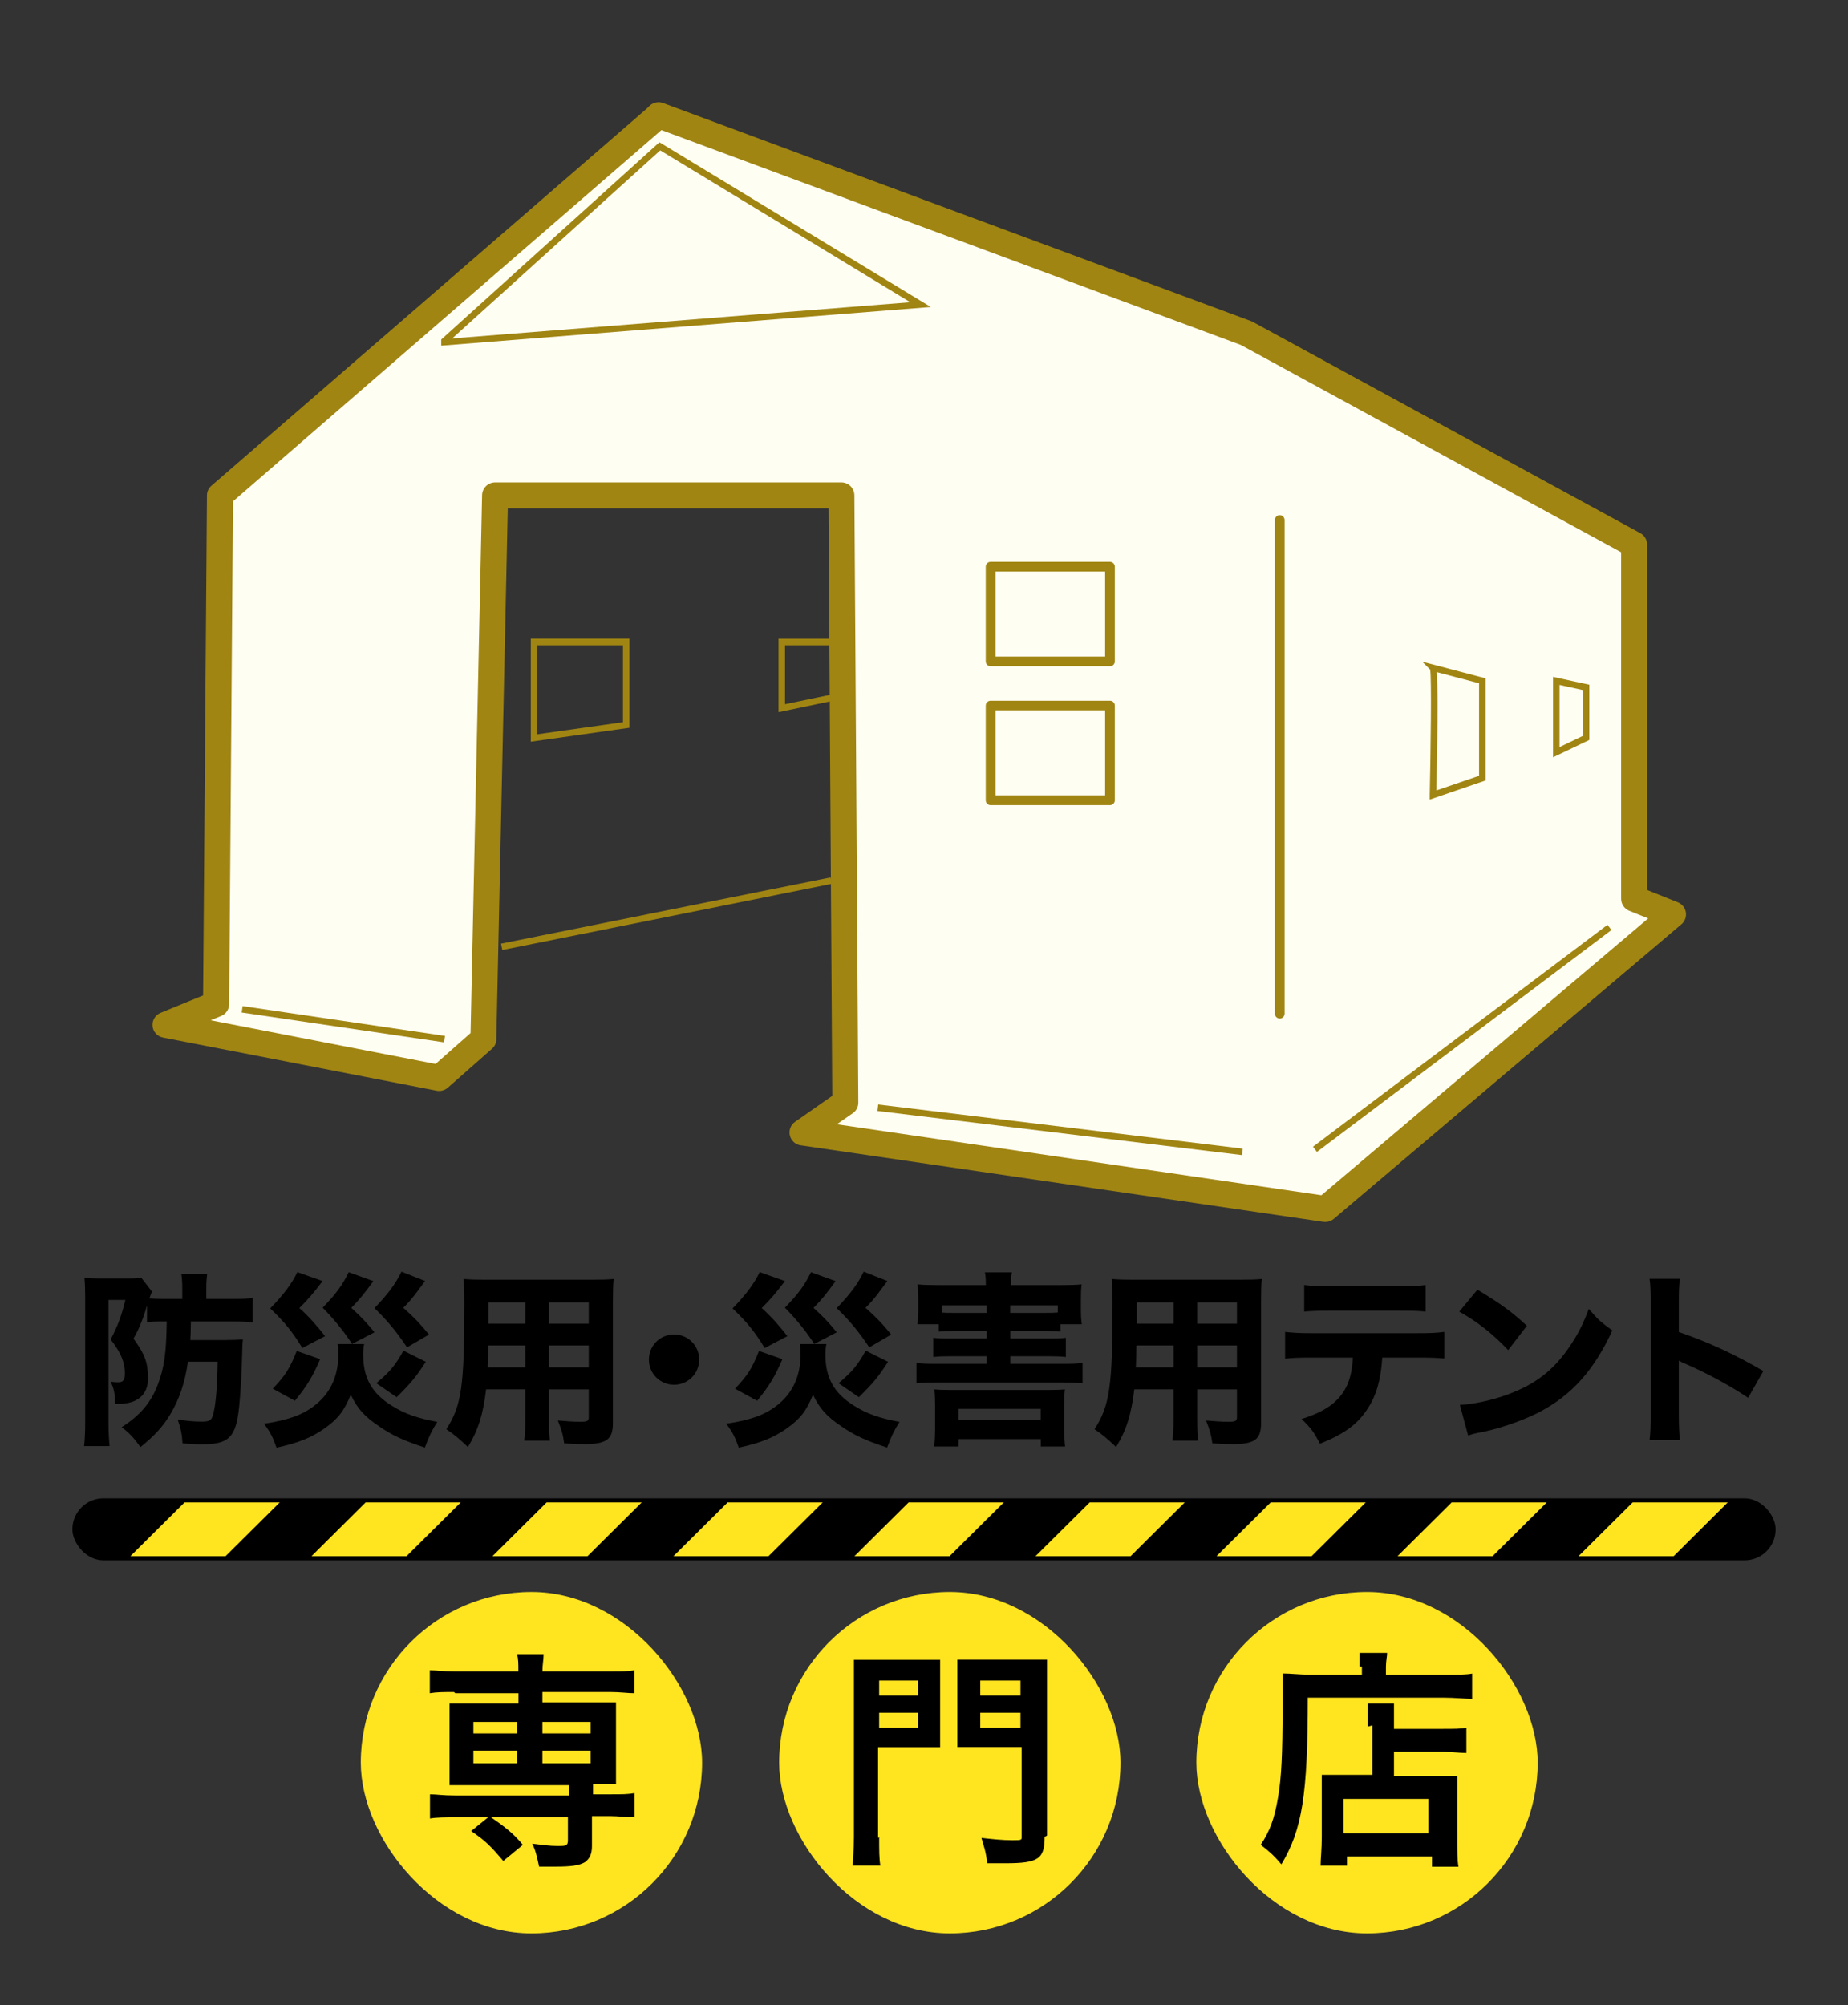 <?xml version="1.0" encoding="UTF-8"?> <svg xmlns="http://www.w3.org/2000/svg" xmlns:xlink="http://www.w3.org/1999/xlink" id="_レイヤー_1" data-name="レイヤー_1" version="1.1" viewBox="0 0 202.17 219.34"><rect x="0" y="0" width="202.17" height="219.34" fill="#333333" stroke="none"/><defs><style> .st0 { fill: none; } .st1 { fill: #a08512; } .st2 { fill: #fffef3; } .st3 { fill: #ffe420; } .st4 { fill: #0d47a1; } .st5 { clip-path: url(#clippath); } </style><clipPath id="clippath"><rect class="st0" x="17.41" y="-4" width="179.67" height="136.95"></rect></clipPath></defs><path class="st4" d="M140.45,128.13c-.39,0-.71-.32-.71-.71V50.49l-53.14-29.74c-.34-.19-.46-.62-.27-.97s.62-.46.97-.27l53.5,29.95c.22.13.36.36.36.62v77.35c0,.39-.32.71-.71.71Z"></path><path class="st4" d="M167.98,57.59c-.07,0-.14-.01-.21-.03l-22.85-6.95c-.37-.11-.59-.51-.47-.89.11-.38.51-.59.89-.47l22.85,6.95c.37.11.59.51.47.89-.09.31-.37.5-.68.5Z"></path><path class="st1" d="M58.07,81.13v-11.27h10.79v9.75l-10.79,1.52ZM58.78,70.58v9.74l9.37-1.32v-8.42h-9.37Z"></path><path class="st1" d="M85.17,77.9v-8.03h7.52v6.46l-7.52,1.57ZM85.88,70.58v6.45l6.1-1.27v-5.18h-6.1Z"></path><g><path id="_パス_348" class="st2" d="M72.05,12.6l64.29,23.84,42.43,23.13v38.74l4.26,1.7-38.03,32.22-57.19-8.37,4.68-3.26-.43-66.42h-37.89l-1.28,59.46-4.83,4.26-29.95-5.82,5.53-2.27.43-55.63L71.76,12.89l.28-.28Z"></path><path class="st1" d="M144.99,133.66c-.07,0-.14,0-.21-.01l-57.19-8.37c-.58-.08-1.04-.51-1.18-1.08-.13-.57.09-1.16.57-1.49l4.07-2.84-.41-64.26h-35.09l-1.25,58.08c0,.4-.18.77-.48,1.03l-4.83,4.26c-.33.29-.78.41-1.21.33l-29.95-5.82c-.62-.12-1.08-.63-1.14-1.25-.06-.62.29-1.21.87-1.45l4.66-1.91.42-54.69c0-.41.18-.79.49-1.06L70.79,11.85l.25-.25c.39-.39.98-.52,1.5-.33l64.29,23.84c.06.02.13.05.19.08l42.43,23.13c.46.25.74.73.74,1.25v37.78l3.37,1.35c.46.19.79.6.87,1.09.08.49-.1.99-.48,1.31l-38.03,32.22c-.26.22-.58.34-.92.34ZM91.55,122.98l53.01,7.76,35.75-30.28-2.07-.83c-.54-.22-.89-.74-.89-1.32v-37.9l-41.61-22.68-63.38-23.5L25.49,54.84l-.42,54.99c0,.57-.35,1.09-.88,1.3l-1.14.47,24.6,4.78,3.83-3.38,1.26-58.84c.02-.77.65-1.39,1.42-1.39h37.89c.78,0,1.41.63,1.42,1.41l.43,66.42c0,.47-.22.91-.61,1.17l-1.74,1.21ZM71.76,12.89h0,0Z"></path></g><g class="st5"><path class="st1" d="M156.41,87.47v-.51c.11-4.88.21-12.79.05-13.71l-.87-.87,6.93,1.82v11.17l-6.11,2.09ZM157.18,73.53c.09,1.16.14,4.28-.04,12.93l4.67-1.6v-10.12l-4.63-1.22Z"></path><path class="st1" d="M169.9,82.85v-8.81l3.97.86v6.04l-3.97,1.9ZM170.61,74.92v6.8l2.55-1.22v-5.02l-2.55-.56Z"></path><path class="st1" d="M48.27,37.82v-.68l.12-.11,23.75-21.47,29.69,18.02-53.56,4.23ZM72.23,16.45l-22.76,20.57,50.12-3.96-27.36-16.61Z"></path><rect class="st1" x="115.62" y="103.5" width=".71" height="40.17" transform="translate(-20.65 223.87) rotate(-83.1)"></rect><polygon class="st1" points="144.07 126 143.64 125.43 175.86 101.16 176.29 101.73 144.07 126"></polygon><rect class="st1" x="37.2" y="100.83" width=".71" height="22.38" transform="translate(-78.74 132.84) rotate(-81.61)"></rect><rect class="st1" x="54.51" y="99.6" width="36.77" height=".71" transform="translate(-18.25 16.31) rotate(-11.36)"></rect><g><rect id="_長方形_157" class="st2" x="108.38" y="61.99" width="13.06" height="10.36"></rect><path class="st1" d="M121.43,72.88h-13.06c-.29,0-.53-.24-.53-.53v-10.36c0-.29.24-.53.53-.53h13.06c.29,0,.53.24.53.53v10.36c0,.29-.24.53-.53.53ZM108.91,71.82h11.99v-9.3h-11.99v9.3Z"></path></g><g><rect id="_長方形_158" class="st2" x="108.38" y="77.18" width="13.06" height="10.36"></rect><path class="st1" d="M121.43,88.07h-13.06c-.29,0-.53-.24-.53-.53v-10.36c0-.29.24-.53.53-.53h13.06c.29,0,.53.24.53.53v10.36c0,.29-.24.53-.53.53ZM108.91,87h11.99v-9.3h-11.99v9.3Z"></path></g></g><rect id="_長方形_161" class="st3" x="39.47" y="174.14" width="37.34" height="37.34" rx="18.67" ry="18.67"></rect><path d="M49.66,185.08c-1.13,0-1.89,0-2.64.13v-2.51c.75,0,1.38.13,2.77.13h6.92c0-.88,0-1.26-.13-1.89h2.89c0,.63-.13,1.13-.13,1.89h7.42c1.26,0,1.89,0,2.64-.13v2.51c-.75,0-1.51-.13-2.64-.13h-7.42v1.13h8.05v8.93h-2.51v1.13h1.89c1.26,0,1.89,0,2.64-.13v2.64c-.88,0-1.76-.13-2.64-.13h-2.01v3.27c0,.88-.25,1.38-.75,1.76-.63.38-1.51.5-3.27.5h-1.76c-.25-1.13-.38-1.76-.75-2.51,1.13.13,1.89.25,2.77.25s1.13,0,1.13-.63v-2.51h-12.45c-.88,0-1.89,0-2.64.13v-2.64c.75,0,1.38.13,2.77.13h12.45v-1.13h-13.08v-8.93h7.54v-1.13h-6.92l-.13-.13ZM55.06,203.56c-1.38-1.63-2.01-2.26-3.52-3.27l2.01-1.63c1.63,1.13,2.64,1.89,3.65,3.14l-2.14,1.76h0ZM51.79,188.35v1.26h4.78v-1.26h-4.78ZM51.79,191.49v1.38h4.78v-1.38h-4.78ZM59.34,189.61h5.28v-1.26h-5.28v1.26ZM59.34,192.87h5.28v-1.38h-5.28v1.38Z"></path><rect id="_長方形_162" class="st3" x="85.24" y="174.14" width="37.34" height="37.34" rx="18.67" ry="18.67"></rect><path d="M96.18,200.92c0,1.51,0,2.39.13,3.14h-3.02c0-.75.13-1.63.13-3.14v-19.36h9.43v9.56h-6.79v9.93l.13-.13ZM96.18,185.46h4.27v-1.63h-4.27v1.63ZM96.18,188.98h4.27v-1.63h-4.27v1.63ZM114.28,200.92c0,2.39-.63,2.89-4.27,2.89s-1.01,0-2.01,0c-.13-1.26-.38-1.89-.63-2.77,1.26.13,2.26.25,3.39.25s1.01,0,1.01-.63v-9.56h-7.04v-9.56h9.81v19.24l-.25.13ZM107.24,185.46h4.4v-1.63h-4.4v1.63ZM107.24,188.98h4.4v-1.63h-4.4v1.63Z"></path><rect id="_長方形_163" class="st3" x="130.88" y="174.14" width="37.34" height="37.34" rx="18.67" ry="18.67"></rect><path d="M148.73,182.31v-1.51h3.02c0,.38-.13.88-.13,1.51v.88h6.29c1.51,0,2.51,0,3.14-.13v2.77c-.75,0-1.89-.13-3.14-.13h-14.84c0,10.69-.63,14.46-2.89,18.23-.75-.88-1.13-1.26-2.26-2.14,1.01-1.51,1.51-2.89,1.89-5.16.38-2.14.5-4.78.5-9.81s0-2.89,0-3.77c.88,0,1.89.13,3.02.13h5.66v-.88h-.25ZM149.61,188.85v-2.51h2.89v2.77h5.28c1.26,0,2.14,0,2.64-.13v2.77c-.75,0-1.63-.13-2.51-.13h-5.41v2.64h6.92v6.66c0,1.51,0,2.51.13,3.27h-2.89v-1.13h-9.3v1.01h-2.89c0-.75.13-1.76.13-3.14v-6.79h5.53v-5.41l-.5.13ZM146.97,200.54h9.3v-3.77h-9.3v3.77Z"></path><g><line class="st2" x1="140" y1="110.88" x2="140" y2="56.88"></line><path class="st1" d="M140,111.41c-.29,0-.53-.24-.53-.53v-54c0-.29.24-.53.53-.53s.53.24.53.53v54c0,.29-.24.53-.53.53Z"></path></g><g><path d="M17.4,144.55c-.53,0-.83.02-1.32.08v-1.83c-.08.24-.14.43-.16.55-.39,1.22-.79,2.16-1.32,3.07,1.26,1.73,1.59,2.62,1.59,4.39s-1.18,2.75-3.21,2.75h-.37c-.04-1.22-.16-1.73-.51-2.42.39.04.57.06.81.06.57,0,.75-.22.75-1.02,0-1.18-.45-2.24-1.55-3.66.79-1.55,1.16-2.52,1.61-4.33h-1.85v13.49c0,.85.04,1.69.12,2.5h-2.79c.08-.73.12-1.55.12-2.54v-13.75c0-.77-.02-1.46-.08-2.12.41.06.96.08,1.73.08h3.13c.65,0,1-.02,1.36-.08l1.16,1.5q-.04.1-.12.33c-.02.06-.04.08-.1.26q-.04.08-.06.16c.51.04.94.06,1.55.06h2.05v-1.18c0-.65-.04-1.16-.1-1.57h2.83c-.06.45-.1.89-.1,1.57v1.18h2.81c1.16,0,1.69-.02,2.26-.1v2.67c-.59-.08-1.18-.1-2.22-.1h-4.54c-.02,1.22-.02,1.34-.06,2.03h3.88c.77,0,1.28-.02,1.87-.08-.04.47-.06.53-.08,1.67-.04,1.99-.18,4.21-.33,5.74-.35,3.3-1.1,4.07-4.03,4.07-.53,0-.69,0-2.16-.1-.06-1-.2-1.69-.53-2.6,1.16.16,1.85.22,2.6.22.96,0,1.14-.12,1.34-1.04.24-.98.41-3.13.43-5.51h-3.25c-.33,2.32-.94,4.11-1.97,5.82-.79,1.3-1.71,2.3-3.23,3.52-.69-1-1.22-1.55-2.05-2.18,2.03-1.3,3.19-2.67,3.95-4.64.69-1.83.94-3.44.98-6.92h-.83Z"></path><path d="M39.83,147.03c-.06.33-.1.69-.1,1.14,0,2.54.94,4.23,3.13,5.59,1.38.87,2.81,1.38,4.98,1.77-.55.85-.96,1.69-1.36,2.81-2.44-.81-3.54-1.32-5-2.32-1.63-1.1-2.38-1.95-3.11-3.46-.71,1.75-1.4,2.66-2.89,3.7-1.42,1-2.85,1.57-5.23,2.09-.41-1.18-.67-1.67-1.36-2.62,2.75-.41,4.39-1.02,5.76-2.18,1.55-1.28,2.36-3.15,2.36-5.35,0-.45-.02-.79-.08-1.18h2.91ZM35.29,140.13c-1,1.32-1.59,2.01-2.54,2.95,1,.89,1.89,1.89,2.81,3.07l-2.48,1.3c-1.18-1.89-1.87-2.75-3.52-4.33,1.42-1.46,2.36-2.69,2.97-3.97l2.77.98ZM35.03,148.66c-.83,1.93-1.48,2.99-2.77,4.56l-2.42-1.32c1.38-1.44,1.89-2.26,2.62-4.13l2.56.9ZM40.85,140.13c-1.1,1.5-1.57,2.07-2.42,2.93,1.18,1.08,1.57,1.5,2.54,2.67l-2.46,1.28c-.81-1.28-1.93-2.67-3.21-3.97,1.42-1.46,2.16-2.46,2.85-3.88l2.71.98ZM46.5,140.13q-.22.28-1.06,1.42c-.41.53-.73.92-1.32,1.5,1.3,1.18,1.71,1.59,2.81,2.93l-2.4,1.4c-1.22-1.81-2.14-2.91-3.56-4.29,1.53-1.61,2.28-2.62,2.95-3.99l2.58,1.02ZM46.58,148.96c-1.04,1.63-1.69,2.4-3.19,3.87l-2.22-1.53c1.48-1.24,2.07-1.95,2.97-3.56l2.44,1.22Z"></path><path d="M60.06,155.08c0,1.24.02,1.85.1,2.5h-2.81c.08-.63.12-1.22.12-2.48v-3.13h-4.29c-.33,2.75-.85,4.43-1.99,6.31-1.08-1.02-1.4-1.28-2.36-1.95,1.67-2.58,1.97-4.72,1.97-13.75,0-1.18-.02-1.93-.1-2.68.75.06,1.28.08,2.38.08h11.61c1.22,0,1.79-.02,2.44-.08-.06.65-.08,1.24-.08,2.44v13.32c0,1.79-.69,2.3-3.11,2.3-.57,0-1.59-.04-2.22-.08-.12-.92-.28-1.5-.69-2.5.94.08,1.81.14,2.42.14.79,0,.96-.08.96-.49v-3.05h-4.35v3.11ZM53.41,147.17c0,.88-.02,1.32-.06,2.4h4.13v-2.4h-4.07ZM57.48,142.47h-4.03v2.32h4.03v-2.32ZM64.41,144.79v-2.32h-4.35v2.32h4.35ZM60.06,149.57h4.35v-2.4h-4.35v2.4Z"></path><path d="M76.49,148.72c0,1.53-1.22,2.75-2.75,2.75s-2.75-1.22-2.75-2.75,1.22-2.75,2.75-2.75,2.75,1.22,2.75,2.75Z"></path><path d="M90.4,147.03c-.06.33-.1.69-.1,1.14,0,2.54.94,4.23,3.13,5.59,1.38.87,2.81,1.38,4.98,1.77-.55.85-.96,1.69-1.36,2.81-2.44-.81-3.54-1.32-5-2.32-1.63-1.1-2.38-1.95-3.11-3.46-.71,1.75-1.4,2.66-2.89,3.7-1.42,1-2.85,1.57-5.23,2.09-.41-1.18-.67-1.67-1.36-2.62,2.75-.41,4.39-1.02,5.76-2.18,1.55-1.28,2.36-3.15,2.36-5.35,0-.45-.02-.79-.08-1.18h2.91ZM85.87,140.13c-1,1.32-1.59,2.01-2.54,2.95,1,.89,1.89,1.89,2.81,3.07l-2.48,1.3c-1.18-1.89-1.87-2.75-3.52-4.33,1.42-1.46,2.36-2.69,2.97-3.97l2.77.98ZM85.6,148.66c-.83,1.93-1.48,2.99-2.77,4.56l-2.42-1.32c1.38-1.44,1.89-2.26,2.62-4.13l2.56.9ZM91.42,140.13c-1.1,1.5-1.57,2.07-2.42,2.93,1.18,1.08,1.57,1.5,2.54,2.67l-2.46,1.28c-.81-1.28-1.93-2.67-3.21-3.97,1.42-1.46,2.16-2.46,2.85-3.88l2.71.98ZM97.07,140.13q-.22.28-1.06,1.42c-.41.53-.73.92-1.32,1.5,1.3,1.18,1.71,1.59,2.81,2.93l-2.4,1.4c-1.22-1.81-2.14-2.91-3.56-4.29,1.53-1.61,2.28-2.62,2.95-3.99l2.58,1.02ZM97.15,148.96c-1.04,1.63-1.69,2.4-3.19,3.87l-2.22-1.53c1.48-1.24,2.07-1.95,2.97-3.56l2.44,1.22Z"></path><path d="M100.36,144.85c.08-.49.1-.92.1-1.65v-1.14c0-.69-.02-1.06-.08-1.57.61.06,1.26.08,2.32.08h5.15v-.1c0-.51-.02-.9-.1-1.3h2.95c-.08.39-.1.75-.1,1.28v.12h5.39c1.08,0,1.71-.02,2.34-.08-.06.47-.08.85-.08,1.57v1.16c0,.61.02,1.14.1,1.63h-2.34v.81c-.51-.06-1.08-.08-1.83-.08h-3.66v.83h4.25c1.04,0,1.44-.02,1.83-.08v2.1c-.57-.06-1.06-.08-1.83-.08h-4.25v.83h5.82c.98,0,1.53-.02,2.09-.1v2.24c-.61-.08-1.08-.1-2.09-.1h-13.99c-.96,0-1.5.02-2.09.1v-2.24c.55.08,1.12.1,2.09.1h5.59v-.83h-3.99c-.77,0-1.3.02-1.85.08v-2.1c.49.06.81.08,1.85.08h3.99v-.83h-3.36c-.79,0-1.38.02-1.87.08v-.81h-2.34ZM104.86,158.22h-2.66c.08-.83.1-1.38.1-1.95v-2.48c0-.67-.02-1.2-.08-1.81.45.04.83.06,1.65.06h10.94c.89,0,1.2-.02,1.69-.06-.06.49-.08.94-.08,1.83v2.48c0,.79.04,1.38.1,1.93h-2.66v-.81h-8.99v.81ZM103.01,143.57c.39.04.69.04,1.57.04h3.36v-.83h-4.92v.79ZM104.86,155.33h8.99v-1.22h-8.99v1.22ZM114.17,143.61c.88,0,1.04,0,1.55-.04v-.79h-5.21v.83h3.66Z"></path><path d="M130.97,155.08c0,1.24.02,1.85.1,2.5h-2.81c.08-.63.12-1.22.12-2.48v-3.13h-4.29c-.33,2.75-.85,4.43-1.99,6.31-1.08-1.02-1.4-1.28-2.36-1.95,1.67-2.58,1.97-4.72,1.97-13.75,0-1.18-.02-1.93-.1-2.68.75.06,1.28.08,2.38.08h11.61c1.22,0,1.79-.02,2.44-.08-.06.65-.08,1.24-.08,2.44v13.32c0,1.79-.69,2.3-3.11,2.3-.57,0-1.59-.04-2.22-.08-.12-.92-.29-1.5-.69-2.5.94.08,1.81.14,2.42.14.79,0,.96-.08.96-.49v-3.05h-4.35v3.11ZM124.32,147.17c0,.88-.02,1.32-.06,2.4h4.13v-2.4h-4.07ZM128.39,142.47h-4.03v2.32h4.03v-2.32ZM135.32,144.79v-2.32h-4.35v2.32h4.35ZM130.97,149.57h4.35v-2.4h-4.35v2.4Z"></path><path d="M151.22,148.51c-.16,2.4-.63,4.09-1.59,5.55-1.08,1.71-2.56,2.79-5.23,3.86-.65-1.26-.96-1.69-2.01-2.71,2.52-.77,4.03-1.83,4.86-3.44.43-.81.69-1.93.75-3.27h-4.52c-1.36,0-2.07.02-2.89.12v-2.93c.94.1,1.55.14,2.93.14h11.47c1.44,0,2.03-.02,3.01-.14v2.91c-.94-.08-1.28-.1-2.95-.1h-3.84ZM142.68,140.56c.94.12,1.49.14,2.93.14h7.34c1.59,0,2.16-.02,3.01-.14v2.91c-.75-.08-1.12-.1-2.97-.1h-7.42c-1.34,0-2.16.02-2.89.1v-2.91Z"></path><path d="M161.63,141.07c2.62,1.59,3.78,2.44,5.41,3.95l-2.05,2.66c-1.69-1.79-3.4-3.13-5.35-4.21l1.99-2.4ZM159.72,153.68c1.87-.12,4.19-.67,6.06-1.48,2.58-1.08,4.39-2.6,5.98-4.98.92-1.36,1.46-2.46,2.05-4.05.96,1.12,1.32,1.46,2.58,2.36-2.01,4.35-4.41,7.04-7.95,8.91-1.63.85-3.97,1.69-5.92,2.12q-.51.1-.89.18c-.47.1-.59.14-1.02.28l-.9-3.34Z"></path><path d="M180.46,157.52c.1-.77.12-1.49.12-2.87v-12.04c0-1.44-.02-2.01-.12-2.73h3.32c-.1.77-.12,1.24-.12,2.73v3.09c3.15,1.08,5.94,2.34,9.25,4.27l-1.67,2.93c-1.81-1.24-4.47-2.68-6.81-3.7-.39-.16-.47-.2-.77-.37v5.86c0,1.3.04,2.05.12,2.83h-3.32Z"></path></g><rect x="7.92" y="163.89" width="186.33" height="6.79" rx="3.39" ry="3.39"></rect><polygon class="st3" points="24.68 170.22 14.27 170.22 20.19 164.34 30.6 164.34 24.68 170.22"></polygon><polygon class="st3" points="44.48 170.22 34.08 170.22 40 164.34 50.4 164.34 44.48 170.22"></polygon><polygon class="st3" points="64.28 170.22 53.88 170.22 59.8 164.34 70.2 164.34 64.28 170.22"></polygon><polygon class="st3" points="84.08 170.22 73.68 170.22 79.6 164.34 90 164.34 84.08 170.22"></polygon><polygon class="st3" points="103.89 170.22 93.48 170.22 99.4 164.34 109.81 164.34 103.89 170.22"></polygon><polygon class="st3" points="123.69 170.22 113.29 170.22 119.21 164.34 129.61 164.34 123.69 170.22"></polygon><polygon class="st3" points="143.49 170.22 133.09 170.22 139.01 164.34 149.41 164.34 143.49 170.22"></polygon><polygon class="st3" points="163.29 170.22 152.89 170.22 158.81 164.34 169.21 164.34 163.29 170.22"></polygon><polygon class="st3" points="183.1 170.22 172.69 170.22 178.61 164.34 189.01 164.34 183.1 170.22"></polygon></svg> 